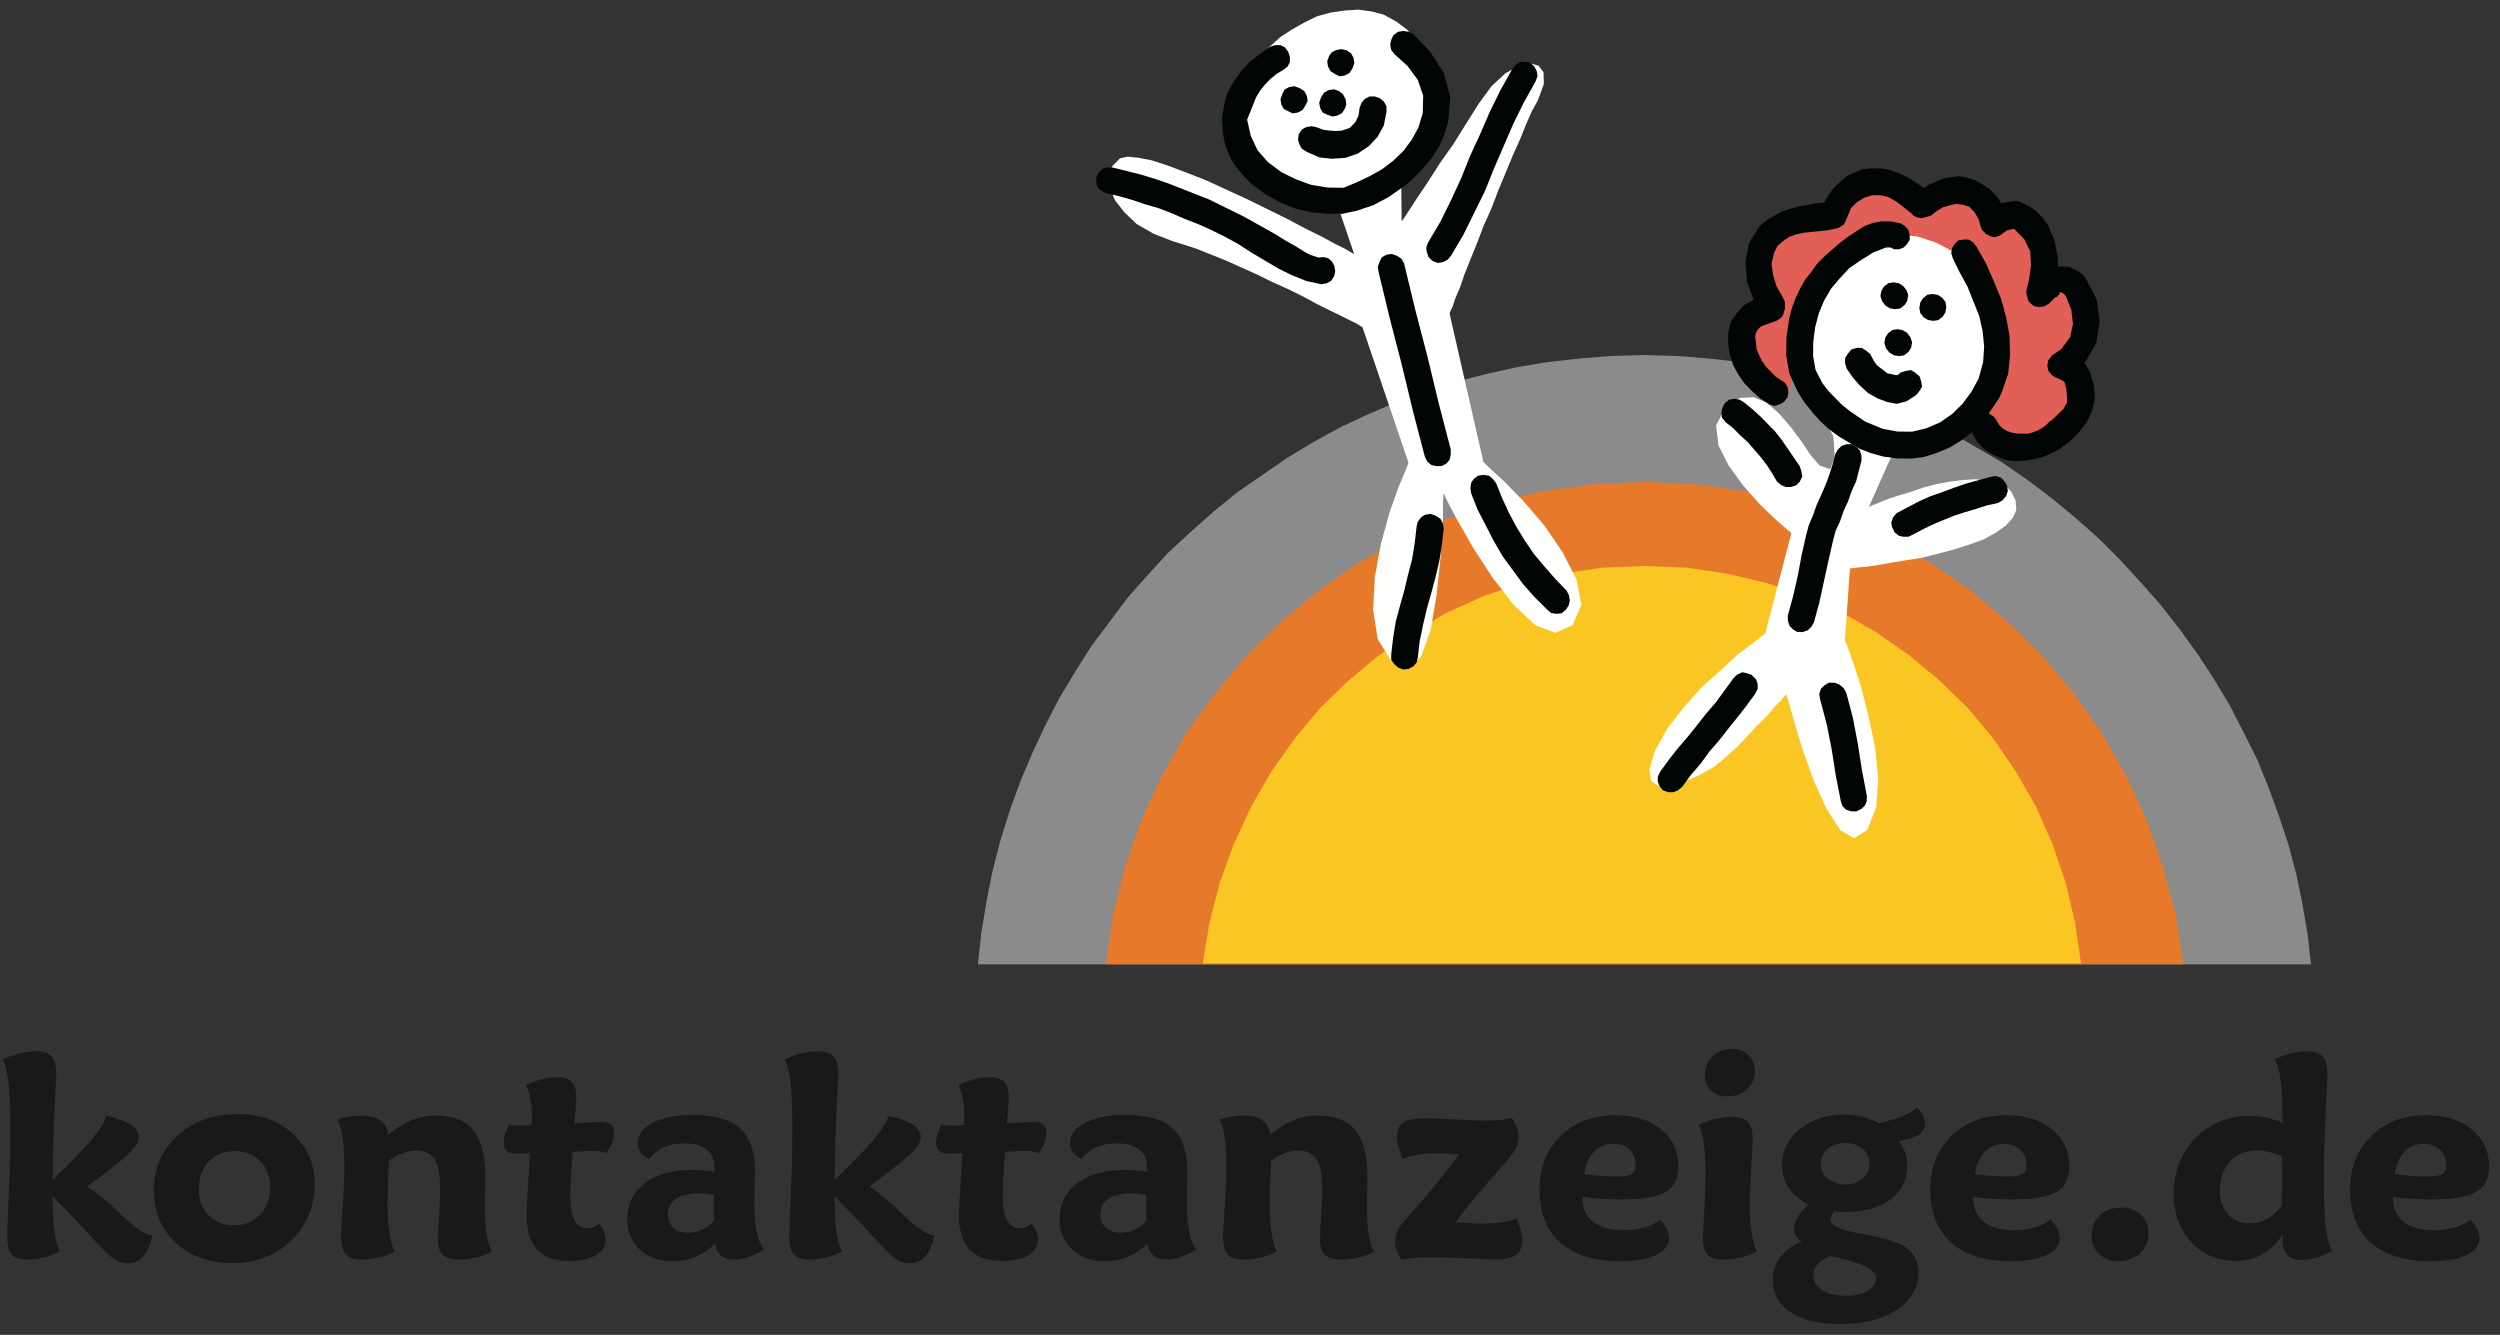 <svg height="118" viewBox="0 0 221 118" width="221" xmlns="http://www.w3.org/2000/svg"><rect x="0" y="0" width="221" height="118" fill="#333333" stroke="none"/><g fill="none" fill-rule="evenodd" transform="translate(.232 .844)"><path d="m145.138 30.543-2.915.077-2.839.23-2.762.307-2.762.46-2.762.614-2.686.691-2.608.844-2.532.921-2.532 1.074-2.455 1.151-2.378 1.304-2.302 1.381-2.225 1.534-2.225 1.534-2.072 1.688-1.995 1.764-1.995 1.841-1.841 1.995-1.764 1.995-1.611 2.148-1.611 2.148-1.458 2.302-1.381 2.302-1.228 2.378-1.151 2.455-1.074 2.532-.921 2.532-.844 2.685-.691 2.686-.537 2.685-.46 2.762-.307 2.839h117.847l-.307-2.685-.46-2.685-.537-2.609-.691-2.608-.844-2.532-.921-2.532-.998-2.455-1.228-2.455-1.227-2.379-1.381-2.302-1.458-2.225-1.611-2.225-1.688-2.148-1.765-1.995-1.841-1.995-1.918-1.918-1.995-1.764-2.148-1.765-2.148-1.611-2.225-1.534-2.378-1.381-2.378-1.381-2.455-1.228-2.455-1.074-2.608-.997-2.609-.844-2.685-.767-2.685-.614-2.762-.537-2.839-.307-2.839-.23z" fill="#8a8b8a"/><path d="m145.138 41.745-4.603.23-4.45.614-4.296.998-4.143 1.458-3.99 1.765-3.759 2.071-3.529 2.455-3.299 2.762-3.069 2.992-2.762 3.299-2.532 3.453-2.148 3.759-1.841 3.913-1.458 4.143-1.074 4.296-.691 4.45h95.29l-.691-4.45-1.151-4.296-1.458-4.143-1.841-3.913-2.148-3.759-2.455-3.453-2.762-3.299-3.069-2.992-3.299-2.762-3.529-2.455-3.76-2.071-3.99-1.765-4.143-1.458-4.296-.998-4.45-.614z" fill="#e7792b"/><path d="m145.138 49.187-3.76.154-3.606.537-3.529.844-3.376 1.151-3.222 1.458-3.069 1.765-2.915 1.995-2.685 2.225-2.532 2.455-2.225 2.685-2.072 2.915-1.765 3.069-1.534 3.299-1.228 3.376-.921 3.53-.614 3.682h77.644l-.537-3.682-.844-3.53-1.151-3.376-1.458-3.299-1.765-3.069-1.995-2.915-2.225-2.685-2.532-2.455-2.685-2.225-2.839-1.995-3.069-1.765-3.222-1.458-3.376-1.151-3.529-.844-3.606-.537z" fill="#f9c623"/><path d="m157.671 60.54.223.693.519 1.847.743 2.462.971 2.695 1.126 2.466 1.21 1.854 1.221.702 1.158-.756.787-1.987.179-2.53-.28-2.765-.587-2.768-.665-2.615-.67-2.078-.522-1.463-.225-.539.447-6.364.153.001.538-.071.768-.069.999-.144 1.23-.218 1.306-.217 1.383-.217 1.461-.369 1.385-.37 1.386-.447 1.232-.448 1.08-.603.85-.606.621-.684.314-.688-.068-.845-.376-.771-.532-.542-.764-.314-.919-.162-.996-.087-1.075.066-1.152.142-1.153.219-1.154.295-1.078.373-1.0.297-.923.298-.77.299-.539.225-.385.15-.154.075 2.354-5.271.384-.073.924-.298 1.309-.524 1.619-.751 1.7-1.211 1.55-1.596 1.247-1.983.793-2.601.167-1.38-.063-1.382-.217-1.306-.372-1.155-.526-1.156-.681-1.004-.758-.928-.837-.776-.99-.7-.993-.47-1.07-.394-1.072-.241-1.15-.088-1.076.143-1.077.296-1.079.526-1.932 1.439-1.628 1.672-1.246 1.906-.939 1.909-.556 1.913-.247 1.762.139 1.459.449 1.155.605.927.529.849.452.849.377.694.301.617.226.463.15.308.076.078.07.691.064 1.305-.394.994-.917-.316-.759-.851-.832-1.236-.908-1.237-1.062-1.238-1.141-1.009-1.146-.472-1.228.065-1.313.908-.782 1.527.213 1.767.903 1.774 1.287 1.777 1.442 1.625 1.368 1.318 1.065.931.381.311-2.313 8.877-.309.227-.851.682-1.314.985-1.471 1.367-1.703 1.518-1.552 1.75-1.476 1.903-1.094 1.984-.476 1.606.143.999.609.466 1.074.011 1.231-.372 1.387-.6 1.312-.754 1.083-.91 1.007-.911.93-.988.853-.912.852-.836.621-.761.542-.532.311-.381z" fill="#fffffe"/><path d="m173.873 35.917.305.233.762.545 1.221.703 1.374.704 1.376.55 1.379.244 1.077-.296.776-.836.714-2.371.172-1.917-.065-1.228-.072-.461.08-.306.239-.842.318-1.148.167-1.379.014-1.381-.372-1.155-.682-.851-1.301-.32-.074-.308-.147-.692-.298-.924-.449-1.155-.681-1.004-.758-.928-1.07-.471-1.304-.013-.152-.155-.456-.388-.685-.544-.915-.546-.993-.47-1.149-.241-1.229.141-1.234.602-.229-.156-.611-.313-.917-.393-1.148-.318-1.226-.089-1.229.141-1.234.678-1.086 1.217-.307-.003-.845.069-1.153.218-1.232.449-1.236.832-1.01 1.294-.554 1.759.052 2.456-.157.305-.469.839-.548 1.145-.397 1.377-.015 1.534.447 1.385 1.139 1.162 2.063.864.711-2.064.081-.46.318-1.148.554-1.683.787-1.987 1.018-2.062 1.17-1.907 1.472-1.443 1.697-.904 1.843-.212 1.763.171 1.683.554 1.45.781 1.293 1.164.985 1.314.6 1.464.215 1.537.047 2.993-.103 2.608-.403 1.991z" fill="#e15f56"/><g fill="#010605"><path d="m163.019 31.743.529.772.607.697.76.698.839.469.841.315.842.162.846-.222.849-.529.311-.381.234-.381-.072-.461-.149-.462-.381-.311-.381-.234-.461.072-.462.149-.077.076-.078.076-.154.075-.076-.001-.383-.081-.383-.081-.305-.233-.305-.233-.304-.233-.227-.309-.227-.386-.15-.308-.38-.311-.381-.234-.46-.004-.462.149-.31.381-.234.381-.005.46z"/><path d="m166.422 29.015-.081.459.149.462.303.387.381.234.46.081.461-.072.387-.303.234-.381.081-.46-.149-.462-.303-.387-.381-.234-.46-.081-.461.072-.387.303z"/><path d="m166.079 24.868-.081.46.149.462.303.387.381.234.46.081.461-.072.387-.303.234-.381.082-.536-.15-.385-.303-.387-.381-.234-.459-.081-.461.072-.387.303z"/><path d="m169.522 25.899-.081.46.072.461.303.387.381.234.46.081.461-.072.387-.303.234-.381.081-.46-.072-.461-.303-.387-.381-.234-.46-.081-.461.072-.387.303z"/><path d="m162.024 39.252-.239.918-.317.994-.315.841-.393.917-.392.84-.316.918-.393.917-.239.918-.401 1.761-.324 1.762-.401 1.761-.478 1.76-.004.46.149.462.304.31.382.234.46.004.462-.149.31-.304.234-.382.478-1.76.402-1.838.402-1.837.401-1.761.239-.918.392-.84.316-.918.392-.84.316-.917.392-.84.239-.918.239-.918.004-.46-.149-.462-.304-.31-.381-.234-.46-.004-.462.149-.31.304z"/><path d="m168.936 46.38.849-.452.925-.451.924-.374.925-.375.923-.298 1-.297.924-.298 1-.22.386-.226.311-.381.158-.459-.072-.461-.227-.386-.304-.31-.459-.158-.461.072-1.077.296-1.077.296-1.078.373-1.001.374-1.078.373-1.002.45-1.003.527-1.003.527-.31.381-.158.459.073.384.225.463.381.311.383.081.46.004z"/><path d="m158.867 40.372-.529-.773-.529-.772-.529-.772-.606-.773-.608-.62-.684-.697-.685-.621-.761-.621-.381-.234-.46-.081-.461.072-.387.303-.235.458-.081.46.073.384.303.387.685.544.608.62.685.621.531.619.607.697.53.696.454.695.453.772.381.311.382.157.46.005.462-.149.31-.304.235-.458-.072-.461z"/><path d="m160.66 60.953.592 2.231.439 2.229.361 2.305.438 2.229.149.462.304.31.459.158.46.005.463-.225.31-.304.157-.382.005-.46-.438-2.306-.361-2.305-.438-2.306-.592-2.231-.226-.386-.381-.311-.382-.157-.537-.005-.386.227-.31.304-.158.459z"/><path d="m153.005 59.112-.778 1.066-.778 1.067-.854.989-.777.99-.854 1.066-.854.989-.777.99-.778 1.066-.235.458-.004.46.15.385.303.387.459.158.46.004.385-.15.387-.303.778-1.067.854-.989.778-1.066.854-.989.777-.99.854-1.066.777-.99.778-1.067.235-.458.004-.46-.15-.385-.38-.388-.459-.158-.383-.081-.463.226z"/><path d="m184.5 32.032-.301-.54.001-.077-.076-.077-.076-.077 1.015-1.755.326-1.915-.287-1.998-.979-1.851-.227-.309-.305-.233-.305-.157-.305-.157-.305-.156-.307-.003-.384-.004-.307-.003.008-.767-.146-.769-.146-.769-.3-.693-.3-.694-.454-.618-.532-.542-.609-.467-.687-.314-.153-.078-.153-.078-.23-.002-.153-.002-.461.072-.154-.001-.154.075-.23-.002-.154.075-.226-.386-.227-.309-.304-.31-.304-.31-.382-.234-.381-.234-.381-.234-.459-.158-.535-.159-.536-.082-.538.071-.538.071-.539.148-.463.226-.539.225-.463.302-.457-.312-.381-.234-.458-.311-.458-.235-.535-.236-.459-.158-.535-.159-.536-.082-.844-.009-.768.069-.693.3-.694.3-.619.531-.542.532-.466.609-.391.686-.768.069-.769.146-.768.146-.77.223-.693.223-.694.377-.618.378-.619.531-.935 1.448-.323 1.685.136 1.766.598 1.617-.848.452-.621.684-.544.762-.24.995-.01.998.144.922.298.923.452.848.529.772.684.697.684.621.839.545.459.158.462-.149.386-.226.311-.381.081-.46-.072-.461-.226-.386-.381-.234-.457-.311-.456-.465-.38-.387-.378-.541-.226-.463-.225-.539-.071-.615-.071-.538.08-.306.157-.306.232-.228.308-.15 1.078-.373.232-.151.232-.151.156-.229.08-.306.079-.23.002-.23.002-.154.002-.23-.075-.154-.15-.308-.528-.926-.297-1-.143-.999.24-.995.313-.611.464-.379.541-.378.616-.224.692-.147.691-.07.691-.07.691-.07.692-.147.307-.074.232-.151.232-.151.157-.305.157-.382.314-.764.542-.532.617-.378.693-.223.767.008.689.16.687.391.609.466.685.544.228.232.305.157.383.081.308-.074.539-.148.464-.379.618-.378.538-.148.615-.147.613.083.535.159.456.465.377.618.223.769.075.154.075.154.153.078.075.154.458.235.383.081.462-.149.387-.303.232-.151.615-.147.076.077.835.852.527 1.079.064 1.228-.166 1.226-.24.995-.003.307.074.231.074.308.151.232.381.311.46.081.461-.072.386-.227.387-.38.155-.152.154-.075.155-.152.155-.152-.077-.001-.076-.078-.153-.001-.076-.001.307.003.23.002.229.156.151.232.449 1.155.141 1.229-.241 1.149-.778 1.066-.541.378-.232.151-.155.152-.078.153-.155.152-.081.46.072.461.303.387.381.234.382.157.382.234.147.615.07.691-.005.537-.312.534-.31.304-.31.304-.31.304-.309.227-.31.304-.309.227-.386.227-.385.15-.462.149-.46-.004-.537-.005-.46-.081-.459-.158-.382-.234-.304-.31-.226-.386-.151-.232-.152-.155-.153-.078-.229-.156.312-.457.311-.457.311-.457.236-.535.553-1.606.17-1.686-.06-1.689-.291-1.614-.445-1.616-.674-1.618-.675-1.541-.83-1.466-.303-.387-.381-.234-.46-.004-.461.072-.31.304-.234.381-.081.46.149.462.602 1.234.678 1.234.524 1.31.524 1.31.294 1.307.14 1.382-.09 1.38-.398 1.454-.625 1.145-.778 1.066-.93.912-1.081.756-1.233.525-1.23.295-1.304-.013-1.302-.243-.764-.315-.764-.314-.686-.467-.686-.467-.685-.544-.608-.62-.608-.62-.53-.696-.602-1.157-.218-1.23.012-1.228.166-1.303.319-1.224.472-1.146.624-1.068.776-.913.853-.912 1.004-.681 1.081-.68 1.155-.449.153.001.23.002.153.078.152.078.46.005.385-.15.31-.304.234-.381.005-.46-.149-.462-.304-.31-.381-.234-.842-.162-.844-.008-.769.146-.77.299-.695.453-.695.454-.696.53-.619.531-.696.607-.697.684-.544.762-.544.685-.469.839-.392.84-.315.841-.239.918-.247 1.685-.016 1.611.291 1.614.751 1.619.605.927.682.851.683.774.76.698.838.622.915.546.916.546.994.393 1.148.318 1.226.166 1.227.012 1.152-.142 1.155-.372 1.079-.45 1.003-.604 1.005-.757.452.848.684.697.762.468.917.393.919.162.998-.067.922-.144.924-.298 1.079-.526.927-.681.852-.835.7-.914.47-.993.241-1.072-.066-1.151z"/><path d="m169.312 16.076-.001.076-.076-.001-.078.076z"/></g><path d="m127.376 42.732.32.702.907 1.718 1.397 2.443 1.689 2.587 1.882 2.44 1.902 1.785 1.775.694 1.549-.688.766-1.8-.425-2.205-1.227-2.419-1.615-2.369-1.881-2.197-1.732-1.761-1.293-1.181-.488-.482-2.985-13.085.023-.17.24-.487.239-.729.407-.949.406-1.191.526-1.313.574-1.411.598-1.58.695-1.532.598-1.581.67-1.605.622-1.508.647-1.435.526-1.313.503-1.143.505-.9.55-1.483-.03-1.043-.44-.58-.802-.214-.969.248-1.161.638-1.231 1.147-1.107 1.511-1.106 1.753-1.154 1.85-1.204 1.705-1.058 1.656-.914 1.364-.746 1.144-.481.731-.169.219-.049-4.44.241-.244.579-.682.746-1.144.72-1.46.476-1.701.159-1.918-.4-2.133-1.153-2.201-.831-1.014-.975-.722-1.095-.6-1.069-.285-1.19-.163-1.188.079-1.236.177-1.187.322-1.113.54-1.089.613-1.063.685-.99.903-.844.854-.722.975-.528 1.071-.455 1.046-.255 2.112.326 1.915.907 1.718 1.294 1.424 1.462 1.205 1.655.816 1.604.428 1.48.064 1.579 4.649-.195-.096-.609-.36-.876-.432-1.193-.648-1.46-.72-1.582-.84-1.752-.864-1.752-.863-1.824-.839-1.824-.839-1.775-.694-1.58-.598-1.458-.477-1.215-.236-.922-.092-.679.149-.724.732-.262.899.103 1.018.443 1.065.855 1.087 1.073 1.013 1.509.865 1.677.646.997.31 1.094.358 1.313.526 1.313.526 1.338.599 1.435.647 1.362.671 1.338.599 1.362.672 1.193.648 1.071.528.973.48.876.432.584.288.414.265.098.048 4.071 11.987-.215.559-.67 1.605-.788 2.212-.761 2.77-.541 2.939-.153 2.888.403 2.618 1.249 2.007 1.508.623 1.085-1.098.836-2.31.517-3.011.345-3.277.226-2.913.012-2.111z" fill="#fffffe"/><path d="m122.473 16.605.918-.636.846-.612.796-.756.772-.829.626-.78.577-.925.407-.949.358-1.094.206-2.257-.57-2.156-1.199-1.861-1.513-1.593-.389-.192-.51-.07-.46.075-.387.293-.192.389-.095.437.075.461.293.387 1.171 1.061.905 1.232.469 1.38-.04 1.553-.381 1.264-.6 1.095-.722.975-.917.878-.966.733-1.088.613-1.186.565-1.138.467-1.383-.016-1.457-.234-1.386-.502-1.265-.624-1.194-.891-.928-1.062-.59-1.258-.323-1.429.263-.656.263-.657.263-.656.361-.609.458-.561.482-.488.507-.415.605-.367.387-.293.192-.389-.003-.485-.148-.436-.293-.386-.389-.192-.485.003-.436.148-.918.636-.894.709-.772.829-.65.95-.552.998-.285 1.069-.188 1.117.079 1.188.151.921.272.799.344.774.489.725.537.628.635.676.658.506.755.554 1.29.697 1.313.526 1.409.332 1.335.114 1.383.016 1.357-.299 1.381-.469z" fill="#010605"/><path d="m119.953 8.709-.093.68-.288.584-.482.488-.727.247-.558.028-.583-.045-.51-.07-.559-.215-.437-.095-.461.075-.411.221-.264.414-.07.51.148.436.196.339.414.265 1.143.503 1.093.115 1.189-.08 1.09-.37.991-.661.772-.83.552-.998.236-1.214-.003-.485-.221-.411-.341-.289-.462-.167-.485.003-.411.221-.289.341z" fill="#010605"/><path d="m117.992 9.376.411-.221.265-.414.119-.365-.075-.461-.221-.411-.341-.289-.462-.167-.461.075-.411.221-.264.414-.167.462.075.46.221.411.389.192.462.167z" fill="#010605"/><path d="m113.732 6.852-.411.221-.192.39-.167.462.075.461.221.411.389.192.389.192.461-.075.411-.221.265-.414.192-.39-.075-.46-.221-.411-.414-.265-.462-.167z" fill="#010605"/><path d="m118.651 5.829.411-.221.265-.414.167-.462-.075-.461-.221-.411-.414-.265-.437-.094-.461.075-.411.221-.217.317-.167.462.075.461.221.411.414.265.389.192z" fill="#010605"/><path d="m116.572 24.281.461-.075.411-.221.265-.414.094-.437-.075-.461-.221-.411-.341-.289-.437-.095-.388.051-.364-.119-.365-.119-.389-.192-.925-.577-.901-.504-.925-.577-.901-.505-.9-.504-.901-.505-.973-.48-.973-.48-1.168-.576-1.216-.478-1.216-.478-1.216-.478-1.191-.406-1.264-.381-1.239-.308-1.239-.308-.485.003-.363.123-.362.366-.192.389.003.485.148.436.341.289.39.192 1.142.261 1.166.333 1.191.406 1.166.333 1.119.43 1.143.503 1.118.431 1.143.503 1.265.624 1.192.648 1.145.746 1.217.721 1.217.721 1.168.576 1.313.526z" fill="#010605"/><path d="m122.332 21.676-.411.221-.192.389-.167.462.075.461.994 4.119 1.042 4.022.994 4.119 1.066 4.094.221.411.341.289.437.094.485-.003.411-.221.289-.341.095-.437-.003-.485-1.066-4.094-.994-4.119-1.066-4.094-.994-4.119-.221-.411-.414-.265-.462-.167z" fill="#010605"/><path d="m132.03 41.881-.293-.387-.341-.289-.51-.07-.461.075-.386.293-.217.317-.07.51.075.46.566 1.428.712 1.379.711 1.379.784 1.354.905 1.232.904 1.232 1.05 1.183 1.098 1.086.341.289.51.07.388-.051.386-.293.265-.414.094-.437-.075-.46-.221-.411-1.001-1.038-.928-1.062-.953-1.135-.807-1.184-.735-1.209-.662-1.234-.614-1.331z" fill="#010605"/><path d="m126.222 44.582-.46.075-.339.196-.337.439-.095.437-.162 1.432-.234 1.457-.356 1.337-.332 1.409-.404 1.434-.357 1.337-.234 1.457-.162 1.432.003.485.293.386.341.289.462.167.461-.075.411-.221.289-.341.094-.437.162-1.432.307-1.482.332-1.409.405-1.434.356-1.337.332-1.409.234-1.457.162-1.432-.075-.461-.221-.411-.414-.265z" fill="#010605"/><path d="m135.047 4.718-.437-.095-.485.003-.386.293-.289.341-1.057 1.898-.911 1.849-.862 1.994-.887 1.922-.789 1.97-.887 1.922-.96 1.946-1.082 1.826-.167.462.051.388.148.436.366.362.462.167.461-.075.411-.221.289-.341 1.081-1.826.96-1.946.96-1.946.789-1.97.862-1.994.862-1.994.912-1.849 1.057-1.898.167-.462-.075-.461-.221-.411z" fill="#010605"/><path d="m13.218 108.383c-.139.791-.395 1.396-.77 1.816-.374.425-.841.635-1.395.635-.265 0-.526-.055-.778-.16-.257-.105-.5-.261-.74-.454-.253-.198-.938-.9-2.043-2.106-1.11-1.206-2.136-2.27-3.082-3.191 0 1.249.055 2.262.16 3.044.105.778.273 1.391.505 1.833-.509.24-1.001.416-1.472.529-.471.114-.942.172-1.409.172-.673 0-1.139-.151-1.4-.45-.257-.298-.387-.849-.387-1.644 0-.319.046-1.501.135-3.548.088-2.043.134-3.931.134-5.663 0-1.929-.05-3.359-.156-4.288-.101-.929-.273-1.627-.521-2.094.534-.248 1.043-.429 1.526-.55.488-.118.958-.177 1.417-.177.656 0 1.123.155 1.392.462.273.307.408.845.408 1.606 0 .198-.025.69-.076 1.48-.156 2.775-.231 5.377-.231 7.811 1.543-1.472 2.686-2.649 3.426-3.536.736-.887 1.177-1.593 1.316-2.119 1.009.24 1.74.509 2.186.807.45.298.673.668.673 1.101 0 .37-.269.824-.803 1.362-.534.538-1.782 1.53-3.746 2.985.824.517 1.825 1.349 3.002 2.501 1.177 1.148 2.09 1.762 2.729 1.833zm4.128-4.09c0 .954.29 1.72.87 2.304.576.585 1.337.875 2.283.875.904 0 1.656-.311 2.253-.937.601-.622.9-1.413.9-2.363 0-.98-.286-1.766-.862-2.363-.576-.593-1.337-.891-2.291-.891-.937 0-1.694.311-2.279.938-.584.622-.874 1.438-.874 2.439zm10.25-.383c0 .807-.139 1.585-.412 2.342-.277.757-.668 1.433-1.177 2.03-.723.849-1.556 1.48-2.493 1.9-.942.416-2.001.626-3.187.626-2.052 0-3.725-.597-5.02-1.791-1.291-1.194-1.938-2.737-1.938-4.625 0-1.955.694-3.569 2.081-4.843 1.387-1.274 3.158-1.909 5.31-1.909 1.997 0 3.632.588 4.915 1.766 1.282 1.181 1.921 2.682 1.921 4.503zm15.656 5.89v.025c-.483.231-.967.4-1.446.509-.479.113-.971.168-1.472.168-.656 0-1.127-.139-1.417-.412-.286-.278-.429-.732-.429-1.375 0-.425.029-1.135.092-2.123.063-.992.092-1.774.092-2.346 0-1.232-.164-2.102-.492-2.611-.328-.508-.87-.765-1.627-.765-.37 0-.753.071-1.148.215-.395.143-.811.366-1.257.66-.046 1.224-.08 2.077-.097 2.56-.017.487-.025.854-.025 1.097 0 1.034.051 1.917.155 2.649.101.732.257 1.32.471 1.774-.492.231-.98.4-1.463.509-.483.113-.975.168-1.467.168-.673 0-1.139-.155-1.408-.462-.265-.307-.399-.858-.399-1.657 0-.32.05-1.148.147-2.489.097-1.337.147-2.506.147-3.506 0-1.047-.046-1.909-.143-2.59-.093-.681-.248-1.244-.463-1.686.387-.114.753-.202 1.097-.261.345-.054.677-.084.996-.084.732 0 1.299.147 1.703.437.399.29.626.715.677 1.274.689-.576 1.379-1.005 2.068-1.286.689-.282 1.387-.425 2.094-.425 1.551 0 2.678.437 3.38 1.307.702.87 1.055 2.27 1.055 4.208 0 .345-.009.782-.025 1.312-.017.53-.025.895-.025 1.093 0 1.06.051 1.913.156 2.561.101.647.257 1.165.471 1.551zm7.294-11.33c.303-.017.732-.046 1.287-.084.555-.042.908-.063 1.055-.063.416 0 .719.076.899.223.181.147.269.391.269.74 0 .269-.055.551-.168.849-.109.294-.286.614-.521.958-.18-.071-.378-.126-.593-.156-.214-.029-.492-.042-.837-.042-.017 0-.194.009-.538.029-.34.021-.673.038-1.0.046-.076.795-.127 1.522-.16 2.178-.034.656-.051 1.248-.051 1.774 0 .955.126 1.661.374 2.119.252.458.63.69 1.139.69.181 0 .357-.034.526-.101.168-.063.337-.168.509-.307.197.257.341.496.425.719.088.227.13.458.13.698 0 .58-.281 1.043-.845 1.379-.559.337-1.337.505-2.333.505-1.278 0-2.232-.336-2.863-1.009-.626-.673-.942-1.698-.942-3.077 0-.479.046-1.325.134-2.543.093-1.219.143-2.195.16-2.926-.198.025-.378.046-.546.059-.168.012-.328.017-.475.017-.467 0-.799-.076-.996-.227-.198-.151-.294-.404-.294-.756 0-.198.038-.425.109-.681.076-.252.189-.542.345-.875.13.017.281.034.446.046.164.013.345.017.538.017.189 0 .504-.013.95-.038l.084-.013c0-.08.004-.206.013-.37.009-.164.012-.282.012-.357 0-.58-.042-1.106-.13-1.568-.084-.467-.219-.875-.399-1.228.509-.248.984-.429 1.425-.542.437-.114.862-.172 1.274-.172.606 0 1.051.139 1.337.42.281.278.424.723.424 1.328 0 .156-.033.648-.097 1.467-.034.37-.059.66-.076.875zm12.327 6.302c-.235-.038-.471-.072-.694-.093-.227-.021-.446-.029-.66-.029-.862 0-1.53.164-2.001.488-.475.324-.71.782-.71 1.371 0 .5.164.895.488 1.181.324.29.769.433 1.337.433.424 0 .824-.084 1.19-.248.366-.164.723-.425 1.076-.786-.009-.139-.013-.311-.017-.513-.004-.198-.008-.53-.008-.988zm4.423 4.868c-.5.286-.971.5-1.417.647-.441.143-.854.214-1.232.214-.492 0-.874-.118-1.143-.353-.273-.231-.441-.584-.504-1.051-.601.542-1.194.933-1.783 1.181-.584.248-1.227.37-1.926.37-1.223 0-2.211-.34-2.955-1.022-.748-.681-1.123-1.576-1.123-2.686 0-1.345.517-2.409 1.551-3.191 1.034-.778 2.459-1.169 4.276-1.169.244 0 .525.013.841.038.32.025.664.059 1.043.109v-.454c0-.639-.231-1.139-.698-1.501-.463-.362-1.114-.542-1.951-.542-.706 0-1.316.113-1.833.345-.517.231-.95.58-1.295 1.047-.328-.164-.58-.366-.753-.605-.172-.235-.257-.509-.257-.811 0-.748.446-1.35 1.337-1.804.891-.458 2.085-.685 3.59-.685 1.888 0 3.266.399 4.137 1.202.87.799 1.308 2.06 1.308 3.784 0 .042-.009.37-.025.979-.017.614-.025 1.202-.025 1.77 0 1.068.067 1.93.198 2.59.13.664.345 1.194.639 1.598zm15.055-1.257c-.139.791-.395 1.396-.769 1.816-.374.425-.841.635-1.396.635-.265 0-.525-.055-.778-.16-.256-.105-.5-.261-.74-.454-.252-.198-.938-.9-2.043-2.106-1.11-1.206-2.136-2.27-3.082-3.191 0 1.249.055 2.262.16 3.044.105.778.273 1.391.505 1.833-.509.24-1.001.416-1.472.529-.471.114-.942.172-1.409.172-.672 0-1.139-.151-1.4-.45-.257-.298-.387-.849-.387-1.644 0-.319.046-1.501.135-3.548.088-2.043.135-3.931.135-5.663 0-1.929-.051-3.359-.156-4.288-.101-.929-.274-1.627-.521-2.094.534-.248 1.042-.429 1.526-.55.488-.118.959-.177 1.417-.177.656 0 1.123.155 1.392.462.273.307.408.845.408 1.606 0 .198-.025.69-.076 1.48-.155 2.775-.231 5.377-.231 7.811 1.543-1.472 2.687-2.649 3.426-3.536.736-.887 1.177-1.593 1.316-2.119 1.009.24 1.74.509 2.186.807.45.298.672.668.672 1.101 0 .37-.269.824-.803 1.362-.534.538-1.782 1.53-3.746 2.985.824.517 1.825 1.349 3.002 2.501 1.177 1.148 2.089 1.762 2.729 1.833zm6.424-9.913c.303-.017.731-.046 1.286-.084.555-.042.908-.063 1.055-.063.416 0 .719.076.899.223.181.147.269.391.269.74 0 .269-.055.551-.168.849-.109.294-.286.614-.521.958-.181-.071-.378-.126-.593-.156-.214-.029-.492-.042-.837-.042-.017 0-.193.009-.538.029-.341.021-.673.038-1.001.046-.076.795-.126 1.522-.16 2.178-.033.656-.05 1.248-.05 1.774 0 .955.126 1.661.374 2.119.252.458.631.69 1.14.69.18 0 .357-.034.525-.101.168-.063.337-.168.509-.307.198.257.341.496.425.719.088.227.13.458.13.698 0 .58-.282 1.043-.845 1.379-.559.337-1.337.505-2.333.505-1.278 0-2.232-.336-2.863-1.009-.626-.673-.942-1.698-.942-3.077 0-.479.046-1.325.135-2.543.092-1.219.143-2.195.16-2.926-.198.025-.379.046-.547.059-.168.012-.328.017-.475.017-.467 0-.799-.076-.996-.227-.198-.151-.294-.404-.294-.756 0-.198.038-.425.109-.681.075-.252.189-.542.345-.875.13.017.282.034.446.046.164.013.345.017.538.017.189 0 .504-.013.95-.038l.084-.013c0-.08.004-.206.013-.37.009-.164.013-.282.013-.357 0-.58-.042-1.106-.13-1.568-.084-.467-.219-.875-.399-1.228.509-.248.984-.429 1.425-.542.437-.114.862-.172 1.274-.172.605 0 1.051.139 1.337.42.282.278.425.723.425 1.328 0 .156-.034.648-.097 1.467-.034.37-.059.66-.076.875zm12.326 6.302c-.235-.038-.471-.072-.694-.093-.227-.021-.446-.029-.66-.029-.862 0-1.53.164-2.001.488-.475.324-.711.782-.711 1.371 0 .5.164.895.488 1.181.324.29.769.433 1.337.433.425 0 .824-.084 1.19-.248.366-.164.723-.425 1.076-.786-.009-.139-.013-.311-.017-.513-.004-.198-.009-.53-.009-.988zm4.423 4.868c-.5.286-.971.5-1.417.647-.441.143-.853.214-1.232.214-.492 0-.875-.118-1.143-.353-.273-.231-.442-.584-.505-1.051-.601.542-1.194.933-1.783 1.181-.584.248-1.227.37-1.925.37-1.223 0-2.211-.34-2.956-1.022-.748-.681-1.122-1.576-1.122-2.686 0-1.345.517-2.409 1.551-3.191 1.034-.778 2.46-1.169 4.276-1.169.244 0 .526.013.841.038.32.025.664.059 1.043.109v-.454c0-.639-.231-1.139-.698-1.501-.462-.362-1.114-.542-1.951-.542-.706 0-1.316.113-1.833.345-.517.231-.95.58-1.295 1.047-.328-.164-.58-.366-.753-.605-.172-.235-.256-.509-.256-.811 0-.748.446-1.35 1.337-1.804.891-.458 2.085-.685 3.59-.685 1.888 0 3.266.399 4.137 1.202.87.799 1.308 2.06 1.308 3.784 0 .042-.009.37-.025.979-.017.614-.025 1.202-.025 1.77 0 1.068.067 1.93.198 2.59.13.664.345 1.194.639 1.598zm15.703.16v.025c-.483.231-.967.4-1.446.509-.479.113-.971.168-1.472.168-.656 0-1.127-.139-1.417-.412-.286-.278-.429-.732-.429-1.375 0-.425.029-1.135.092-2.123.063-.992.092-1.774.092-2.346 0-1.232-.164-2.102-.492-2.611-.328-.508-.87-.765-1.627-.765-.37 0-.753.071-1.148.215-.395.143-.811.366-1.257.66-.046 1.224-.08 2.077-.097 2.56-.017.487-.025.854-.025 1.097 0 1.034.05 1.917.155 2.649.101.732.257 1.32.471 1.774-.492.231-.98.4-1.463.509-.483.113-.975.168-1.467.168-.673 0-1.139-.155-1.408-.462-.265-.307-.4-.858-.4-1.657 0-.32.051-1.148.147-2.489.097-1.337.147-2.506.147-3.506 0-1.047-.046-1.909-.143-2.59-.092-.681-.248-1.244-.462-1.686.387-.114.753-.202 1.097-.261.345-.054.677-.084.996-.084.732 0 1.299.147 1.703.437.399.29.626.715.677 1.274.69-.576 1.379-1.005 2.068-1.286.69-.282 1.387-.425 2.094-.425 1.551 0 2.678.437 3.38 1.307.702.87 1.055 2.27 1.055 4.208 0 .345-.008.782-.025 1.312-.017.53-.026.895-.026 1.093 0 1.06.051 1.913.156 2.561.101.647.257 1.165.471 1.551zm12.617-2.93c.164.425.29.794.374 1.101.088.307.13.555.13.744 0 .626-.181 1.081-.546 1.362-.366.282-.95.425-1.745.425-.198 0-.963-.034-2.291-.097-1.329-.067-2.561-.101-3.696-.101-.45 0-.883.021-1.287.055-.408.038-.782.092-1.127.168-.189-.29-.328-.563-.42-.832-.088-.265-.135-.526-.135-.782 0-.273.046-.534.135-.782.092-.252.231-.496.42-.732.08-.109.286-.349.614-.715 1.635-1.825 3.132-3.654 4.498-5.487-.387-.029-.744-.055-1.072-.068-.328-.012-.618-.017-.862-.017-.673 0-1.253.038-1.736.118-.487.075-.933.198-1.345.361-.172-.484-.298-.879-.383-1.19-.08-.307-.122-.551-.122-.732 0-.588.193-1.013.585-1.274.391-.257 1.047-.387 1.967-.387.458 0 1.287.033 2.485.105 1.202.067 2.169.105 2.909.105.5 0 .925-.021 1.274-.063.349-.042.664-.105.942-.198.206.328.357.635.458.912.097.278.147.538.147.778 0 .336-.076.66-.227.971-.151.311-.454.732-.908 1.257-.054.068-.172.198-.345.395-1.433 1.602-2.817 3.25-4.137 4.953.08 0 .206.004.37.008.975.059 1.657.088 2.043.088.656 0 1.244-.038 1.757-.118.513-.076.938-.189 1.274-.337zm5.97-3.901c.647.067 1.198.113 1.644.147.45.034.816.05 1.106.05.706 0 1.181-.071 1.429-.215.248-.147.37-.404.37-.773 0-.572-.18-1.034-.542-1.383-.361-.349-.837-.526-1.429-.526-.698 0-1.274.231-1.719.698-.45.463-.736 1.131-.858 2.001zm6.693 3.998c.269.303.471.589.601.849.13.265.198.517.198.765 0 .648-.382 1.156-1.143 1.522-.765.366-1.829.546-3.191.546-2.283 0-4.04-.546-5.268-1.639-1.228-1.089-1.841-2.653-1.841-4.692 0-1.955.622-3.536 1.867-4.751 1.244-1.215 2.872-1.824 4.885-1.824 1.648 0 2.985.416 4.002 1.249 1.017.837 1.526 1.913 1.526 3.237 0 1.076-.37 1.837-1.114 2.283-.744.45-2.056.673-3.935.673-.576 0-1.152-.017-1.732-.055-.58-.038-1.152-.092-1.72-.168v.051c0 .937.315 1.652.942 2.148.631.496 1.534.744 2.72.744.681 0 1.286-.08 1.82-.235.534-.156.996-.391 1.383-.702zm8.572 2.834c-.5.24-.996.416-1.484.529-.488.114-.988.172-1.497.172-.647 0-1.11-.143-1.379-.425-.273-.281-.408-.774-.408-1.471 0-.273.038-1.047.113-2.321.071-1.278.109-2.421.109-3.43 0-1.034-.046-1.896-.143-2.577-.092-.681-.248-1.244-.462-1.686.5-.24.996-.416 1.484-.529.492-.114.984-.172 1.475-.172.639 0 1.101.147 1.387.441.282.298.425.782.425 1.454 0 .429-.042 1.295-.122 2.607-.084 1.307-.126 2.409-.126 3.292 0 .912.051 1.69.147 2.337.097.643.256 1.236.479 1.778zm-2.241-17.935c.597 0 1.093.185 1.484.559.391.374.584.849.584 1.425 0 .622-.236 1.152-.702 1.581-.467.433-1.043.647-1.724.647-.601 0-1.085-.177-1.45-.529-.366-.353-.546-.816-.546-1.392 0-.63.227-1.173.685-1.619.454-.45 1.009-.672 1.669-.672zm8.719 18.3c-.492.214-.862.467-1.114.761-.248.29-.374.614-.374.963 0 .542.257.98.769 1.312.513.332 1.202.5 2.064.5.828 0 1.488-.147 1.98-.437.492-.29.74-.677.74-1.152 0-.639-1.059-1.215-3.178-1.724-.378-.088-.673-.164-.887-.223zm1.345-9.96c-.656 0-1.185.172-1.576.513-.396.341-.593.786-.593 1.333 0 .517.202.95.609 1.295.408.345.916.517 1.534.517.626 0 1.139-.172 1.539-.517.403-.345.605-.778.605-1.295 0-.546-.193-.992-.584-1.333-.391-.341-.904-.513-1.535-.513zm6.332-3.153c.236.227.416.458.53.69.113.227.172.462.172.702 0 .425-.177.761-.525 1.005-.349.24-.946.437-1.791.585.248.303.433.63.564.979.126.349.189.719.189 1.114 0 1.291-.488 2.304-1.459 3.048-.975.744-2.312 1.114-4.011 1.114-.273 0-.475-.004-.605-.012-.13-.009-.252-.021-.357-.038-.114.139-.202.273-.265.395-.063.122-.092.235-.092.332 0 .534.959.963 2.872 1.282.017.008.029.013.038.013 1.905.328 3.191.736 3.859 1.232.669.492 1.005 1.215 1.005 2.165 0 1.329-.63 2.422-1.892 3.271-1.261.849-2.909 1.274-4.944 1.274-1.896 0-3.38-.345-4.444-1.034-1.064-.689-1.593-1.652-1.593-2.884 0-.744.219-1.409.66-1.993.437-.585 1.068-1.043 1.892-1.379-.223-.139-.387-.307-.496-.5-.105-.193-.16-.42-.16-.681 0-.316.105-.643.315-.992.21-.349.517-.715.916-1.101-.769-.42-1.349-.917-1.732-1.492-.387-.572-.58-1.232-.58-1.972 0-1.27.522-2.337 1.564-3.195 1.043-.858 2.35-1.287 3.927-1.287.542 0 1.068.063 1.577.185.508.122 1.017.311 1.53.568.908-.231 1.636-.458 2.174-.677.538-.223.925-.463 1.165-.715zm5.129 5.915c.647.067 1.198.113 1.644.147.45.034.816.05 1.106.05.706 0 1.181-.071 1.429-.215.248-.147.37-.404.37-.773 0-.572-.181-1.034-.542-1.383-.361-.349-.837-.526-1.429-.526-.698 0-1.274.231-1.719.698-.45.463-.736 1.131-.858 2.001zm6.693 3.998c.269.303.471.589.601.849.13.265.198.517.198.765 0 .648-.383 1.156-1.143 1.522-.765.366-1.829.546-3.191.546-2.283 0-4.04-.546-5.268-1.639-1.228-1.089-1.841-2.653-1.841-4.692 0-1.955.622-3.536 1.867-4.751 1.244-1.215 2.871-1.824 4.885-1.824 1.648 0 2.985.416 4.002 1.249 1.017.837 1.526 1.913 1.526 3.237 0 1.076-.37 1.837-1.114 2.283-.744.45-2.056.673-3.935.673-.576 0-1.152-.017-1.732-.055-.58-.038-1.152-.092-1.72-.168v.051c0 .937.315 1.652.942 2.148.631.496 1.534.744 2.72.744.681 0 1.286-.08 1.821-.235.534-.156.996-.391 1.383-.702zm8.644 1.219c0 .706-.252 1.295-.757 1.762-.505.467-1.143.702-1.917.702-.673 0-1.232-.214-1.686-.647-.45-.429-.677-.971-.677-1.619 0-.74.244-1.337.727-1.791.484-.458 1.123-.685 1.921-.685.706 0 1.278.21 1.724.635.441.42.664.971.664 1.644z" fill="#1a1919"/><path d="m201.462 105.785c.017-.441.029-.828.038-1.156.009-.328.013-.639.013-.937 0-.673-.004-1.165-.013-1.484-.008-.315-.021-.597-.038-.853-.433-.172-.828-.298-1.181-.383-.353-.08-.673-.122-.959-.122-.992 0-1.795.324-2.401.971-.609.647-.912 1.497-.912 2.547 0 .896.235 1.606.706 2.136.475.529 1.106.795 1.892.795.55 0 1.055-.122 1.513-.362.462-.244.908-.626 1.341-1.152zm4.461 3.965h.025c-.509.261-.98.458-1.413.584-.429.126-.841.193-1.236.193-.614 0-1.063-.143-1.341-.429-.282-.282-.42-.736-.42-1.358 0-.13 0-.227.004-.29.004-.063.013-.118.021-.168-.525.791-1.131 1.379-1.816 1.762-.685.387-1.467.58-2.346.58-1.593 0-2.905-.555-3.935-1.661-1.03-1.11-1.547-2.539-1.547-4.288 0-.958.164-1.854.488-2.682.324-.828.795-1.564 1.408-2.207.618-.647 1.333-1.139 2.148-1.48.82-.341 1.681-.513 2.594-.513.467 0 .95.05 1.442.147.492.101 1.005.252 1.539.458v-.483c0-1.379-.055-2.485-.168-3.321-.109-.833-.282-1.433-.521-1.803.517-.231 1.009-.404 1.476-.526.471-.118.921-.177 1.358-.177.689 0 1.165.16 1.433.475.265.315.399.895.399 1.74 0 .172-.054 1.282-.16 3.325-.105 2.047-.16 3.998-.16 5.865 0 1.871.055 3.258.168 4.158.109.895.298 1.597.559 2.098zm5.549-6.781c.647.067 1.198.113 1.644.147.45.034.816.05 1.106.05.706 0 1.181-.071 1.429-.215.248-.147.37-.404.37-.773 0-.572-.18-1.034-.542-1.383-.361-.349-.837-.526-1.43-.526-.698 0-1.274.231-1.719.698-.45.463-.736 1.131-.858 2.001zm6.693 3.998c.269.303.471.589.601.849.13.265.198.517.198.765 0 .648-.382 1.156-1.143 1.522-.765.366-1.829.546-3.191.546-2.283 0-4.04-.546-5.268-1.639-1.228-1.089-1.841-2.653-1.841-4.692 0-1.955.622-3.536 1.867-4.751 1.244-1.215 2.872-1.824 4.885-1.824 1.648 0 2.985.416 4.002 1.249 1.017.837 1.526 1.913 1.526 3.237 0 1.076-.37 1.837-1.114 2.283-.744.45-2.056.673-3.935.673-.576 0-1.152-.017-1.732-.055-.58-.038-1.152-.092-1.72-.168v.051c0 .937.315 1.652.942 2.148.631.496 1.534.744 2.72.744.681 0 1.286-.08 1.82-.235.534-.156.996-.391 1.383-.702z" fill="#1a1919"/></g></svg>